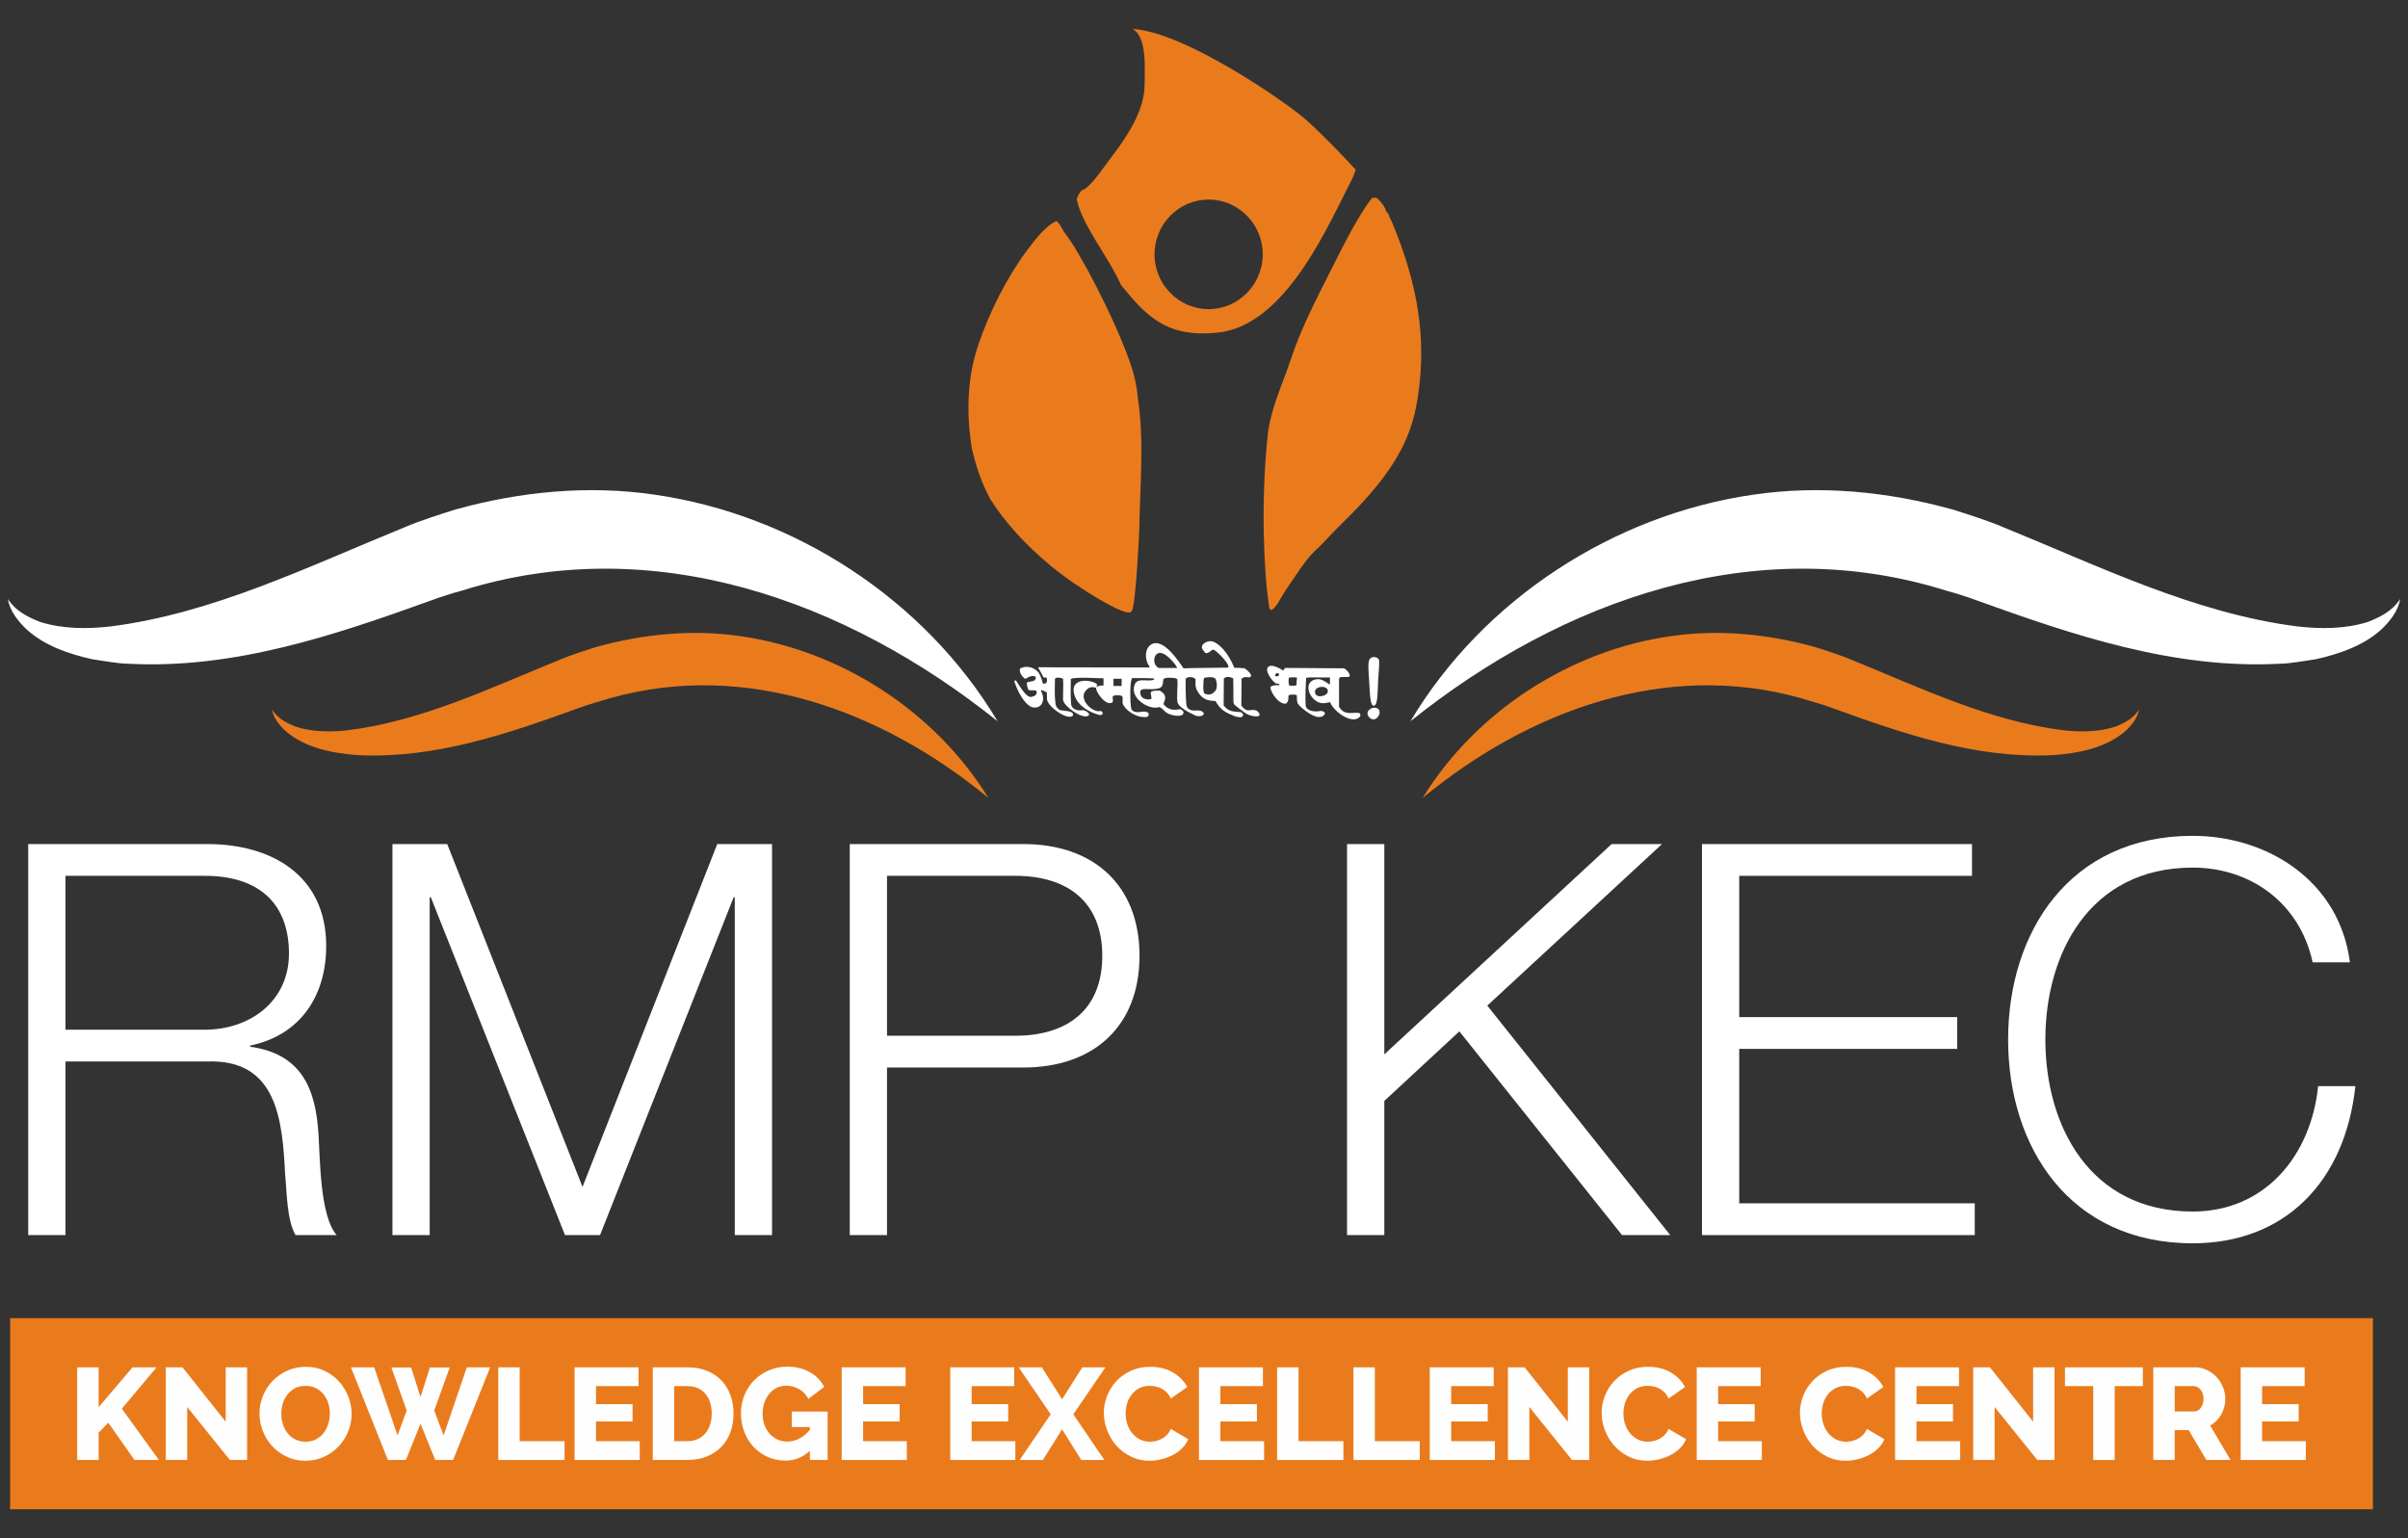 <?xml version="1.0" encoding="UTF-8"?>
<!-- Creator: CorelDRAW 2021 (64-Bit) -->
<svg xmlns="http://www.w3.org/2000/svg" xmlns:xlink="http://www.w3.org/1999/xlink" xmlns:xodm="http://www.corel.com/coreldraw/odm/2003" xml:space="preserve" width="95.25mm" height="60.854mm" version="1.1" style="shape-rendering:geometricPrecision; text-rendering:geometricPrecision; image-rendering:optimizeQuality; fill-rule:evenodd; clip-rule:evenodd" viewBox="0 0 9524.98 6085.4">
 <rect x="0" y="0" width="9524.98" height="6085.4" fill="#333333" stroke="none"/>
 <defs>
  <style type="text/css">
   <![CDATA[
    .fil2 {fill:#EA7B1D}
    .fil1 {fill:white}
    .fil3 {fill:#FEFEFE;fill-rule:nonzero}
    .fil0 {fill:#EA7B1D;fill-rule:nonzero}
    .fil4 {fill:white;fill-rule:nonzero}
   ]]>
  </style>
 </defs>
 <g id="Layer_x0020_1">
  <g id="_1538113206880">
   <polygon class="fil0" points="9386.13,5970.96 40.04,5970.96 40.04,5214.81 9386.13,5214.81 "></polygon>
   <path class="fil1" d="M5412.52 2833.16c-11.57,-17.99 8.53,-33.69 24.55,-33.69 45.44,3.38 3.81,75.18 -24.55,33.69z"></path>
   <path class="fil1" d="M5416.9 2609.47c6.91,-16.05 37.07,-11.74 38.27,4.09 1.62,18.74 -2.82,50.28 -4.02,81.64 -1.45,42.75 -2.01,85.58 -12.1,94.58 -1.98,2.75 -8.96,2.75 -11.5,-1.45 -8.64,-13.9 -9.21,-53.09 -11.43,-89.99 -2.54,-39.16 -6.42,-75.18 0.78,-88.87z"></path>
   <path class="fil1" d="M4806.63 2733.81c-9.6,11.01 -21.38,18.73 -41.74,10.3 -7.9,-4.2 -5.25,-53.73 -2.15,-62.16 3.42,-1.45 38.24,-6.98 44.77,3.42 5.72,9 9.88,36.59 -0.88,48.44zm-223.13 -91.26c-28.05,-13.8 -20.89,-60.72 6.03,-59.52 29.81,1.52 70.87,59.52 66.22,59.52l-72.25 0zm-146.83 71.26l-32.17 0 0 -28.44 32.17 0 0 28.44zm539.4 102.13c-11.19,-11.75 -27.98,-5.68 -42.05,-5.68 -14.04,-6.07 -17.92,-10.8 -23.89,-19.83 0,-34.57 0.96,-69.71 0.96,-104.18 6.17,-9.31 18.66,-7.69 29.17,-6.35 24.62,-5.39 -11.78,-31.85 -16.72,-35.91 -15.42,-2.04 -27.31,-2.04 -41.1,-2.04 -24.55,-60.79 -62.41,-99.52 -89.68,-105.06 -16.61,-2.61 -40.78,9.7 -38.55,24.94 0.67,6.74 5.43,11.75 14.18,21.94 14.39,2.23 20.85,-12.2 30.58,-13.65 14.26,2.72 76.31,68.93 56.2,71.05 -58.14,1.38 -115.53,0.78 -173.78,2.82 -22.47,-33.3 -71.22,-105.13 -114.69,-99.41 -39.15,7.58 -41.87,62.02 -20.88,90.49 0.49,1.34 0.49,3.98 1.45,5.54 -142.24,0 -280.11,-0.68 -424.01,-0.68 -15.63,0 -20.42,-2.75 -13.33,7.45 2.64,4.27 11.64,19.44 17.5,31.78 1.23,3.36 9.73,-0.6 12.52,2.12 2.12,3.39 2.12,11.25 -0.88,20.78 -3.99,2.72 -10.41,1.83 -13.62,2.72 -3.88,-13.9 -9.49,-35.95 -21.17,-48.34 -18.41,-18.48 -47.66,-24.13 -69.99,-11.18 -2.15,16.79 6.99,29.25 18.24,38.67 1.87,1.44 6.84,1.44 9.84,-1.41 6.99,-6.11 24.94,-10.98 32.04,-6.11 2.82,2.15 4.09,4.87 1.44,9.84 -4.23,9.56 -13.37,8.93 -30.97,12.21 -6.81,1.2 -0.5,29.03 4.97,31.93 4.38,1.97 28.65,-1.45 29.92,3.42 4.51,13.86 -6.85,21.27 -21.38,23.39 -19.02,2.86 -46.81,-45.65 -58,-62.83 -3.45,-5.5 -9.98,-1.27 -7.26,5.29 11.28,29.99 33.09,81.14 67.27,97.65 39.26,11.15 56.76,-27.02 38.38,-61.38 -6.21,-13.37 17.39,1.87 21.17,2.75 1.45,0.46 1.45,14.43 1.45,26.88 0.67,29.63 84.56,88.37 102.72,64.87 5.08,-20.7 -40.46,-17.28 -51.08,-21.37 -6.98,-2.79 -16.01,-10.97 -18.17,-26.39 -4.23,-29.56 -2.01,-65.48 -2.01,-95.85 1.34,-9.88 29.42,-5.54 32.14,-0.57 2.12,24.13 -0.67,56.48 0,83.4 4.83,25.54 70.59,72.53 96.59,63.5 18.77,-6.91 -10.05,-25.43 -21.06,-23.42 -18.34,3.42 -43.39,-3.99 -43.96,-27.06 -2.22,-33.69 -1.58,-62.73 -0.88,-96.42 16.09,-9.31 112.82,-2.32 129.33,-2.75l0 28.68c-9.7,-0.63 -21.52,0 -28.43,7.06 2.78,-4.16 4.16,-12.52 0,-14.46 -27.38,-18.53 -109.26,-22.26 -85.94,46.99 13.76,41.34 57.86,66.25 99.24,77.22 19.68,0.77 11.14,-18.73 1.41,-15.84 -30.94,7.65 -92.43,-51.65 -51.12,-86.33 11.15,-9.63 20.18,-9.63 35.53,-6.1 -3.92,12.42 37.07,74.47 63.67,58.63 7.76,-6.21 -2.79,-23.49 4.31,-26.24 9.91,-4.13 32.13,-3.46 35.13,1.97 4.98,9.1 -1.66,21.63 3.42,31.86 12.42,24.27 40.47,41.52 67.1,48.36 3.64,0 26.57,4.24 30.87,-0.67 11.85,-15.38 -5.82,-21.48 -23.92,-18.69 -14.04,2.85 -38.42,3.31 -41.84,-13.97 -3.7,-15.03 -7.05,-107.6 4.17,-119.45 7.65,0.98 64.94,-0.57 83.99,1.41 5.54,0.74 1.87,4.94 0,5.53 -23.67,8.33 -56.72,-7.51 -71.36,13.2 -30.8,57.96 56.02,109.04 94.4,94.65 13.4,4.66 18.73,16.61 30.69,23.49 18.94,11.65 67.17,19.27 65.05,-3.45 -1.2,-4.87 -6.42,-8.89 -13.33,-11.61 -23.71,3.99 -44.66,5.47 -65.55,-19.4 -3.46,-4.38 24.27,-32.46 -14.74,-53.98 -48.34,-0.67 -34.47,6.32 -32.85,30.38 0.53,6.91 -49.6,11.07 -44.06,-29.6 8.96,-13.2 32.03,-2.75 65.72,-8.29 9.07,-0.67 16.83,-5.61 20.32,-11.04 9.03,-23.43 -3.49,-27.56 16.79,-31.86 5.65,-1.45 42.73,-1.45 43.29,6.21 2.82,18.56 -4.13,78.6 1.38,92.64 7.76,19.15 44.09,37.99 69.32,49.63 23,10.38 51.11,-6.87 20.32,-18.73 -14.11,-2.64 -23.11,0.78 -32.53,-1.44 -18.66,-3.32 -22.86,-15.77 -23.42,-28.68 -2.33,-32.6 -2.33,-63.61 -2.33,-93.42 0,-12.31 32.91,-12.31 39.4,-0.6 0,11.68 -2.78,28.89 6.25,44.8 16.61,30.38 37,40.78 72.14,40.78 21.48,36.59 37.68,44.88 79.55,61.49 18.98,4.17 29.04,5.44 30.2,-7.62 -3.42,-10.3 -14.57,-11.07 -21.8,-10.3 -25.61,-2.79 -37.57,-4.23 -55.25,-25.79 0,-36.54 0.78,-71.68 0.78,-106.25 10.58,-11.04 25.68,-6.11 37.11,-0.74 0,18.73 1.34,58.8 0.6,83.68 0,7.54 0,15.83 3.74,19.33 0.64,2.96 34.08,27.66 43.04,33.86 22.61,16.02 75.14,21.38 50.59,-4.86z"></path>
   <path class="fil1" d="M5203.35 2745.45c-12.42,-30.38 42.65,-36.69 48.33,-15.81 6.95,22.9 -39.69,33.87 -48.33,15.81zm-74.76 -34.47c-7.76,2.82 -19.43,2.12 -28.54,1.24 -4.3,-7.45 -3.7,-28.72 -0.74,-31.72 5.58,0 28.68,-3.42 31.3,2.01 -2.02,9.84 -2.02,18.84 -2.02,28.47zm-84.27 -37.36c-1.56,-7.48 7.16,-13.72 13.75,-8.85 6.88,9.59 -10.65,14.39 -13.75,8.85zm329.14 146.58c-32.14,-2.15 -54.54,10.34 -76.8,-23.78l0 -110.13c0.56,-5.12 2.54,-6.32 7.41,-7.66 9.87,0 20.53,-0.67 32.38,-0.67 10.48,-10.51 -15.31,-32.49 -20.18,-33.97 -77.79,0 -155.57,-1.59 -233.15,-1.59 -2.22,2.08 -5.01,6.53 -6.88,10.51 -10.02,-6.28 -60.18,-37.36 -64.49,-3.38 2.12,17.92 17.5,40.67 32.57,52.53 4.41,2.71 9.38,2.71 12.98,2.71 3.98,0 2.64,4.87 2.64,6.21 -18.09,-2.22 -32.77,2.82 -34.99,7.69 2.22,24.77 36.33,70.2 62.26,64.88 10.52,-9.14 9.14,-18.7 9.14,-29.18 0.88,-1.16 1.38,-4.72 4.16,-5.36 4.87,-0.74 28.08,-3.56 29.5,3.53 0.6,8.85 -1.42,18.52 3.35,31.01 13.37,17.92 46.85,42.79 67.34,49.6 10.59,4.37 18.84,4.37 27.8,1.94 19.12,-9.63 14.92,-21.87 -5.43,-22.61 -18.1,4.9 -57.4,2.11 -58.63,-23.61 -1.56,-35.66 0,-73.02 2.01,-106.99 8.32,-3.92 72.6,-0.71 91.65,-1.91 2.54,0 2.54,1.91 2.54,4.2l0 22.54c-0.67,1.45 -2.01,1.45 -2.54,0.78 -10.48,-8.26 -30.27,-21.2 -44.77,-20.67 -65.26,2.68 -36.51,86.32 13.2,94.75 14.07,1.98 23.03,-2.22 34.99,-3.6 11.33,33.87 84.84,90.53 116.63,58.67 5.01,-4.76 3.67,-15.84 -4.69,-16.44z"></path>
   <path class="fil2" d="M3844.07 1772.91c-11.18,-67.7 -32.35,-236.92 24.38,-404.74 45.36,-135.92 118.14,-276.33 193.14,-376.52 39.09,-52.46 76.38,-98.67 116.1,-116.7 9.7,0 26.64,36.09 31.54,43.01 57.4,71.05 193.82,328.57 259.5,512.41 21.84,60.78 30.06,115.32 32.99,150.67 24.31,165.63 7.65,335.49 4.87,513.15 -2.12,57.18 -13.34,256.18 -25.09,309.38 -0.88,7.55 -7.05,18.74 -9.98,18.03 -21.06,16.44 -204.89,-91.9 -313.62,-181.75 -99.13,-82.16 -183.05,-173.28 -240.45,-264.58 -41.45,-77.47 -60.19,-145.63 -73.38,-202.36z"></path>
   <path class="fil2" d="M5027.87 2413.32c-9.7,0 -9.7,-34.67 -11.25,-38.73 -15.42,-105.09 -30.69,-378.71 -2.75,-647.28 11.08,-110.52 58.88,-205.07 91.76,-304.59 40.49,-123.64 99.94,-236.29 153.03,-342.58 64.28,-128.55 123.16,-242.29 169.65,-297.64l17.29 0c18.17,17.18 32.14,33.73 38.45,56.55 7.8,0 11.85,22.83 20.39,36.02 108.27,257.57 134.87,464.12 107,673.56 -21.66,165.67 -76.31,302.4 -305.93,524.83 -32.67,31.01 -67.03,72.46 -106.93,108.3 -32.84,31.33 -75.39,98.14 -114.9,156.14 -20,30.34 -36.9,69.89 -55.81,75.42z"></path>
   <path class="fil2" d="M4780.91 1223.04c-117.47,0 -214.2,-97.29 -214.2,-216.85 0,-119.49 96.73,-216.78 214.2,-216.78 117.48,0 213.93,97.29 213.93,216.78 0,119.56 -96.45,216.85 -213.93,216.85zm384.78 -749.33c-69.96,-62.83 -477.1,-348.09 -687.07,-359.27 61.59,29.07 48.19,168.66 48.93,218.51 0.81,95.11 -60.57,196.04 -123.19,277.49 -43.57,57.4 -77.79,111.97 -115.36,138.96 -14.15,0 -26.03,25.4 -30.13,38.7 22.3,105.55 123.76,224.33 175.51,339.76 95.32,116.03 174.27,208 375.89,188.56 275.62,-22.19 445.66,-431.02 537.35,-607.23 6.98,-12.42 9.17,-24.84 15.31,-37.26 -55.92,-60.71 -128.55,-136.84 -197.24,-198.22z"></path>
   <polygon class="fil3" points="305.37,5775.83 305.37,5409.37 390.01,5409.37 390.01,5567.31 524.24,5409.37 619.21,5409.37 481.9,5572.99 628.48,5775.83 531.96,5775.83 428.21,5628.2 390.01,5667.95 390.01,5775.83 "></polygon>
   <polygon class="fil3" points="740.49,5566.3 740.49,5775.82 655.86,5775.82 655.86,5409.39 721.93,5409.39 892.71,5624.58 892.71,5409.39 977.38,5409.39 977.38,5775.82 909.26,5775.82 "></polygon>
   <path class="fil3" d="M1112.63 5593.14c0,14.08 2.08,27.76 6.17,41.03 4.13,13.23 10.23,25.01 18.31,35.35 8.12,10.3 18.17,18.55 30.23,24.76 12.03,6.21 25.79,9.32 41.28,9.32 16.19,0 30.27,-3.29 42.33,-9.81 12.03,-6.56 22.02,-15.07 29.95,-25.58 7.87,-10.48 13.83,-22.36 17.75,-35.59 3.98,-13.27 5.96,-26.78 5.96,-40.5 0,-14.15 -2.05,-27.8 -6.17,-41.03 -4.17,-13.26 -10.34,-24.94 -18.59,-35.14 -8.26,-10.16 -18.31,-18.2 -30.2,-24.23 -11.86,-6.04 -25.54,-9.03 -41.03,-9.03 -16.16,0 -30.2,3.17 -42.09,9.56 -11.85,6.35 -21.83,14.71 -29.91,25.01 -8.08,10.33 -14.11,22.12 -18.06,35.38 -3.96,13.23 -5.93,26.71 -5.93,40.5zm95.46 185.81c-27.16,0 -51.96,-5.36 -74.29,-16.05 -22.37,-10.62 -41.49,-24.66 -57.3,-42.05 -15.87,-17.36 -28.15,-37.26 -36.9,-59.59 -8.78,-22.36 -13.16,-45.4 -13.16,-69.14 0,-24.1 4.56,-47.35 13.66,-69.71 9.1,-22.37 21.83,-42.05 38.17,-59.09 16.37,-17.04 35.7,-30.62 58.1,-40.78 22.37,-10.13 46.78,-15.24 73.27,-15.24 27.2,0 51.97,5.36 74.33,16.05 22.37,10.62 41.45,24.76 57.26,42.3 15.87,17.53 28.04,37.5 36.69,59.86 8.61,22.37 12.91,45.09 12.91,68.16 0,24.06 -4.59,47.27 -13.69,69.64 -9.14,22.36 -21.77,42.08 -37.92,59.09 -16.19,17.04 -35.46,30.73 -57.82,41.03 -22.4,10.33 -46.82,15.52 -73.31,15.52z"></path>
   <polygon class="fil3" points="1548.23,5409.9 1626.16,5409.9 1663.34,5527.05 1700.49,5409.9 1778.94,5409.9 1717.53,5580.22 1754.71,5678.78 1846.54,5409.37 1938.93,5409.37 1792.35,5775.83 1721.65,5775.83 1663.34,5632.36 1605.52,5775.83 1534.29,5775.83 1388.24,5409.37 1480.11,5409.37 1572.46,5678.78 1608.62,5580.22 "></polygon>
   <polygon class="fil3" points="1970.94,5775.83 1970.94,5409.37 2055.57,5409.37 2055.57,5701.54 2233.16,5701.54 2233.16,5775.83 "></polygon>
   <polygon class="fil3" points="2530.42,5701.52 2530.42,5775.82 2272.86,5775.82 2272.86,5409.39 2525.77,5409.39 2525.77,5483.68 2357.53,5483.68 2357.53,5554.95 2502.03,5554.95 2502.03,5623.56 2357.53,5623.56 2357.53,5701.52 "></polygon>
   <path class="fil3" d="M2815.33 5592.11c0,-16.2 -2.18,-30.91 -6.49,-44.14 -4.3,-13.26 -10.54,-24.69 -18.8,-34.36 -8.25,-9.59 -18.41,-17 -30.44,-22.19 -12.07,-5.15 -25.69,-7.72 -40.79,-7.72l-52.14 0 0 217.84 52.14 0c15.49,0 29.25,-2.79 41.32,-8.29 11.99,-5.51 22.08,-13.16 30.16,-22.97 8.11,-9.8 14.25,-21.34 18.55,-34.57 4.31,-13.26 6.49,-27.8 6.49,-43.6zm-233.29 183.72l0 -366.46 136.77 0c30.27,0 56.77,4.83 79.49,14.46 22.68,9.63 41.69,22.72 57.04,39.23 15.28,16.55 26.85,35.84 34.54,58.07 7.76,22.19 11.64,45.86 11.64,70.98 0,27.87 -4.31,53.05 -12.91,75.6 -8.61,22.54 -20.92,41.8 -36.9,57.78 -16.02,16.02 -35.28,28.4 -57.79,37.18 -22.54,8.79 -47.59,13.16 -75.11,13.16l-136.77 0z"></path>
   <path class="fil3" d="M3203.41 5739.7c-27.87,25.78 -60.04,38.73 -96.48,38.73 -24.1,0 -46.82,-4.55 -68.16,-13.69 -21.31,-9.13 -40,-21.94 -55.98,-38.45 -16.02,-16.55 -28.65,-36.37 -37.93,-59.62 -9.31,-23.25 -13.97,-48.75 -13.97,-76.62 0,-25.12 4.66,-48.86 13.97,-71.26 9.28,-22.37 22.09,-41.77 38.45,-58.32 16.34,-16.51 35.67,-29.6 58.04,-39.19 22.36,-9.67 46.49,-14.5 72.28,-14.5 34.04,0 63.82,7.2 89.25,21.45 25.47,14.29 44.59,33.79 57.29,58.56l-62.93 47.52c-8.26,-16.55 -20.22,-29.35 -35.88,-38.45 -15.66,-9.14 -32.6,-13.69 -50.83,-13.69 -14.12,0 -26.92,2.82 -38.46,8.5 -11.53,5.71 -21.41,13.58 -29.67,23.74 -8.25,10.16 -14.64,21.94 -19.08,35.35 -4.48,13.44 -6.74,27.87 -6.74,43.39 0,15.81 2.4,30.41 7.23,43.85 4.84,13.41 11.5,25.05 20.15,34.82 8.6,9.81 18.84,17.46 30.72,23 11.86,5.51 25.02,8.26 39.48,8.26 32.98,0 62.76,-15.35 89.25,-45.97l0 -11.32 -71.22 0 0 -61.42 141.43 0 0 191.45 -70.21 0 0 -36.12z"></path>
   <polygon class="fil3" points="3586.92,5701.52 3586.92,5775.82 3329.36,5775.82 3329.36,5409.39 3582.26,5409.39 3582.26,5483.68 3414.02,5483.68 3414.02,5554.95 3558.52,5554.95 3558.52,5623.56 3414.02,5623.56 3414.02,5701.52 "></polygon>
   <polygon class="fil3" points="4016.32,5701.52 4016.32,5775.82 3758.76,5775.82 3758.76,5409.39 4011.66,5409.39 4011.66,5483.68 3843.42,5483.68 3843.42,5554.95 3987.92,5554.95 3987.92,5623.56 3843.42,5623.56 3843.42,5701.52 "></polygon>
   <polygon class="fil3" points="4121.12,5409.38 4201.13,5535.85 4281.1,5409.38 4372.47,5409.38 4245.47,5595.19 4368.34,5775.84 4276.98,5775.84 4201.13,5654.52 4125.21,5775.84 4033.38,5775.84 4156.18,5595.19 4029.25,5409.38 "></polygon>
   <path class="fil3" d="M4366.27 5589.52c0,-22.01 4.13,-43.95 12.38,-65.79 8.26,-21.87 20.29,-41.38 36.13,-58.59 15.8,-17.22 35.1,-31.16 57.82,-41.81 22.68,-10.69 48.5,-16.02 77.4,-16.02 34.43,0 64.24,7.41 89.53,22.19 25.33,14.82 44.13,34.08 56.55,57.82l-65.05 45.44c-4.13,-9.66 -9.38,-17.64 -15.73,-24.02 -6.39,-6.39 -13.34,-11.5 -20.89,-15.49 -7.58,-3.95 -15.34,-6.7 -23.25,-8.25 -7.9,-1.56 -15.66,-2.3 -23.24,-2.3 -16.16,0 -30.27,3.25 -42.3,9.78 -12.07,6.56 -22.05,14.99 -29.92,25.29 -7.94,10.34 -13.79,22.05 -17.57,35.1 -3.81,13.09 -5.68,26.32 -5.68,39.76 0,14.43 2.26,28.4 6.71,41.77 4.48,13.44 10.9,25.29 19.36,35.63 8.44,10.3 18.6,18.52 30.45,24.52 11.89,5.99 25.22,9.03 40,9.03 7.59,0 15.38,-0.95 23.5,-2.86 8.04,-1.87 15.8,-4.8 23.21,-8.75 7.41,-3.95 14.18,-9.1 20.39,-15.49 6.21,-6.38 11.15,-14.18 14.96,-23.49l69.18 40.78c-5.5,13.41 -13.65,25.47 -24.52,36.12 -10.83,10.66 -23.32,19.62 -37.43,26.85 -14.11,7.2 -29.07,12.74 -44.91,16.51 -15.84,3.78 -31.29,5.68 -46.46,5.68 -26.49,0 -50.8,-5.4 -73.02,-16.26 -22.19,-10.83 -41.28,-25.23 -57.29,-43.08 -15.98,-17.88 -28.4,-38.2 -37.15,-60.92 -8.79,-22.72 -13.16,-45.76 -13.16,-69.15z"></path>
   <polygon class="fil3" points="5000.1,5701.52 5000.1,5775.82 4742.54,5775.82 4742.54,5409.39 4995.44,5409.39 4995.44,5483.68 4827.2,5483.68 4827.2,5554.95 4971.7,5554.95 4971.7,5623.56 4827.2,5623.56 4827.2,5701.52 "></polygon>
   <polygon class="fil3" points="5051.71,5775.83 5051.71,5409.37 5136.34,5409.37 5136.34,5701.54 5313.89,5701.54 5313.89,5775.83 "></polygon>
   <polygon class="fil3" points="5353.64,5775.83 5353.64,5409.37 5438.27,5409.37 5438.27,5701.54 5615.82,5701.54 5615.82,5775.83 "></polygon>
   <polygon class="fil3" points="5913.12,5701.52 5913.12,5775.82 5655.56,5775.82 5655.56,5409.39 5908.46,5409.39 5908.46,5483.68 5740.22,5483.68 5740.22,5554.95 5884.72,5554.95 5884.72,5623.56 5740.22,5623.56 5740.22,5701.52 "></polygon>
   <polygon class="fil3" points="6049.37,5566.3 6049.37,5775.82 5964.74,5775.82 5964.74,5409.39 6030.78,5409.39 6201.6,5624.58 6201.6,5409.39 6286.26,5409.39 6286.26,5775.82 6218.14,5775.82 "></polygon>
   <path class="fil3" d="M6335.31 5589.52c0,-22.01 4.1,-43.95 12.39,-65.79 8.25,-21.87 20.28,-41.38 36.12,-58.59 15.8,-17.22 35.1,-31.16 57.82,-41.81 22.68,-10.69 48.51,-16.02 77.4,-16.02 34.43,0 64.24,7.41 89.54,22.19 25.29,14.82 44.13,34.08 56.55,57.82l-65.06 45.44c-4.12,-9.66 -9.38,-17.64 -15.73,-24.02 -6.39,-6.39 -13.34,-11.5 -20.92,-15.49 -7.55,-3.95 -15.31,-6.7 -23.21,-8.25 -7.94,-1.56 -15.67,-2.3 -23.25,-2.3 -16.19,0 -30.27,3.25 -42.3,9.78 -12.06,6.56 -22.05,14.99 -29.91,25.29 -7.94,10.34 -13.8,22.05 -17.57,35.1 -3.81,13.09 -5.72,26.32 -5.72,39.76 0,14.43 2.26,28.4 6.74,41.77 4.48,13.44 10.9,25.29 19.37,35.63 8.43,10.3 18.55,18.52 30.44,24.52 11.86,5.99 25.19,9.03 40.01,9.03 7.58,0 15.38,-0.95 23.49,-2.86 8.05,-1.87 15.81,-4.8 23.21,-8.75 7.38,-3.95 14.19,-9.1 20.4,-15.49 6.17,-6.38 11.14,-14.18 14.95,-23.49l69.18 40.78c-5.5,13.41 -13.68,25.47 -24.52,36.12 -10.86,10.66 -23.35,19.62 -37.42,26.85 -14.12,7.2 -29.07,12.74 -44.91,16.51 -15.84,3.78 -31.33,5.68 -46.46,5.68 -26.5,0 -50.84,-5.4 -73.03,-16.26 -22.19,-10.83 -41.27,-25.23 -57.29,-43.08 -15.98,-17.88 -28.4,-38.2 -37.15,-60.92 -8.78,-22.72 -13.16,-45.76 -13.16,-69.15z"></path>
   <polygon class="fil3" points="6969.11,5701.52 6969.11,5775.82 6711.55,5775.82 6711.55,5409.39 6964.45,5409.39 6964.45,5483.68 6796.21,5483.68 6796.21,5554.95 6940.71,5554.95 6940.71,5623.56 6796.21,5623.56 6796.21,5701.52 "></polygon>
   <path class="fil3" d="M7119.8 5589.52c0,-22.01 4.09,-43.95 12.38,-65.79 8.26,-21.87 20.29,-41.38 36.13,-58.59 15.8,-17.22 35.1,-31.16 57.82,-41.81 22.68,-10.69 48.5,-16.02 77.4,-16.02 34.43,0 64.24,7.41 89.53,22.19 25.3,14.82 44.13,34.08 56.55,57.82l-65.05 45.44c-4.13,-9.66 -9.38,-17.64 -15.73,-24.02 -6.39,-6.39 -13.34,-11.5 -20.92,-15.49 -7.55,-3.95 -15.31,-6.7 -23.22,-8.25 -7.93,-1.56 -15.66,-2.3 -23.25,-2.3 -16.19,0 -30.26,3.25 -42.29,9.78 -12.07,6.56 -22.05,14.99 -29.92,25.29 -7.94,10.34 -13.79,22.05 -17.57,35.1 -3.81,13.09 -5.71,26.32 -5.71,39.76 0,14.43 2.26,28.4 6.74,41.77 4.48,13.44 10.9,25.29 19.36,35.63 8.43,10.3 18.56,18.52 30.45,24.52 11.85,5.99 25.19,9.03 40,9.03 7.59,0 15.38,-0.95 23.5,-2.86 8.04,-1.87 15.8,-4.8 23.21,-8.75 7.37,-3.95 14.18,-9.1 20.39,-15.49 6.18,-6.38 11.15,-14.18 14.96,-23.49l69.18 40.78c-5.5,13.41 -13.69,25.47 -24.52,36.12 -10.86,10.66 -23.35,19.62 -37.43,26.85 -14.11,7.2 -29.07,12.74 -44.91,16.51 -15.84,3.78 -31.32,5.68 -46.46,5.68 -26.49,0 -50.83,-5.4 -73.02,-16.26 -22.19,-10.83 -41.28,-25.23 -57.29,-43.08 -15.99,-17.88 -28.4,-38.2 -37.15,-60.92 -8.79,-22.72 -13.16,-45.76 -13.16,-69.15z"></path>
   <polygon class="fil3" points="7753.63,5701.52 7753.63,5775.82 7496.07,5775.82 7496.07,5409.39 7748.97,5409.39 7748.97,5483.68 7580.73,5483.68 7580.73,5554.95 7725.23,5554.95 7725.23,5623.56 7580.73,5623.56 7580.73,5701.52 "></polygon>
   <polygon class="fil3" points="7889.88,5566.3 7889.88,5775.82 7805.25,5775.82 7805.25,5409.39 7871.29,5409.39 8042.11,5624.58 8042.11,5409.39 8126.77,5409.39 8126.77,5775.82 8058.65,5775.82 "></polygon>
   <polygon class="fil3" points="8476.2,5483.69 8364.72,5483.69 8364.72,5775.83 8280.06,5775.83 8280.06,5483.69 8168.09,5483.69 8168.09,5409.4 8476.2,5409.4 "></polygon>
   <path class="fil3" d="M8602.12 5583.84l77.4 0c9.98,0 18.59,-4.73 25.82,-14.18 7.22,-9.49 10.82,-21.63 10.82,-36.41 0,-15.13 -4.13,-27.16 -12.37,-36.12 -8.29,-8.96 -17.18,-13.44 -26.85,-13.44l-74.82 0 0 100.15zm-84.63 191.98l0 -366.43 165.13 0c17.22,0 33.12,3.6 47.76,10.83 14.6,7.2 27.23,16.69 37.92,28.4 10.66,11.68 18.98,24.94 25.01,39.72 6.04,14.82 9.07,29.78 9.07,44.91 0,11.36 -1.41,22.26 -4.13,32.78 -2.78,10.51 -6.73,20.39 -11.89,29.66 -5.18,9.32 -11.46,17.64 -18.87,25.05 -7.37,7.41 -15.73,13.69 -25.01,18.84l80.54 136.24 -95.5 0 -70.19 -118.18 -55.21 0 0 118.18 -84.63 0z"></path>
   <polygon class="fil3" points="9120.84,5701.52 9120.84,5775.82 8863.27,5775.82 8863.27,5409.39 9116.18,5409.39 9116.18,5483.68 8947.94,5483.68 8947.94,5554.95 9092.44,5554.95 9092.44,5623.56 8947.94,5623.56 8947.94,5701.52 "></polygon>
   <path class="fil4" d="M259 4073.72l550.34 0c179.81,0 333.66,-112.65 333.66,-301.17 0,-190.64 -110.49,-307.66 -333.66,-307.66l-550.34 0 0 608.83zm-147.35 -734.49l708.48 0c253.54,0 470.19,123.51 470.19,403.02 0,197.13 -101.82,353.13 -301.17,394.3l0 4.34c201.51,28.15 260,162.48 270.83,348.82 6.52,106.19 6.52,320.68 71.5,396.49l-162.48 0c-34.68,-58.49 -34.68,-175.47 -41.17,-240.49 -10.87,-216.68 -32.53,-457.16 -309.85,-446.3l-558.98 0 0 686.79 -147.35 0 0 -1546.97z"></path>
   <polygon class="fil4" points="1552.33,3339.22 1769,3339.22 2304.17,4695.55 2837.14,3339.22 3053.85,3339.22 3053.85,4886.22 2906.5,4886.22 2906.5,3549.37 2902.16,3549.37 2373.49,4886.22 2234.85,4886.22 1704.02,3549.37 1699.68,3549.37 1699.68,4886.22 1552.33,4886.22 "></polygon>
   <path class="fil4" d="M3508.61 4097.56l506.98 0c205.85,0 344.52,-101.85 344.52,-316.34 0,-214.49 -138.67,-316.33 -344.52,-316.33l-506.98 0 0 632.67zm-147.35 -758.33l686.82 0c277.32,0 459.32,162.49 459.32,441.99 0,279.51 -182,442 -459.32,442l-539.47 0 0 662.97 -147.35 0 0 -1546.96z"></path>
   <polygon class="fil4" points="5328.38,3339.22 5475.74,3339.22 5475.74,4171.21 6374.86,3339.22 6574.18,3339.22 5883.06,3978.38 6606.71,4886.22 6416.03,4886.22 5772.57,4080.23 5475.74,4355.4 5475.74,4886.22 5328.38,4886.22 "></polygon>
   <polygon class="fil4" points="6732.22,3339.22 7800.36,3339.22 7800.36,3464.92 6879.58,3464.92 6879.58,4023.89 7741.87,4023.89 7741.87,4149.55 6879.58,4149.55 6879.58,4760.53 7811.23,4760.53 7811.23,4886.22 6732.22,4886.22 "></polygon>
   <path class="fil4" d="M9147.88 3807.2c-52,-238.33 -249.13,-374.82 -474.48,-374.82 -409.5,0 -582.85,342.33 -582.85,680.33 0,338 173.35,680.33 582.85,680.33 285.99,0 467.95,-220.98 496.14,-496.15l147.36 0c-41.17,381.29 -281.66,621.81 -643.5,621.81 -487.5,0 -730.14,-381.32 -730.14,-805.99 0,-424.68 242.64,-805.99 730.14,-805.99 294.63,0 580.67,177.69 621.84,500.48l-147.36 0z"></path>
   <path class="fil4" d="M5579.14 2853.3c287.26,-481.12 803.13,-817.31 1358.58,-896.62 261.94,-38.34 531.11,-11.82 785.07,58.77 60.79,18.95 143.44,45.41 201.97,70.56 378.21,153.92 756.21,340.47 1162.92,392.25 91.51,10.45 189.86,10.34 278.16,-17.74 49.18,-18.84 97.37,-43.36 128.38,-90.98 -7.76,45.51 -38.21,85.69 -72.6,118.81 -71.62,65.87 -167.22,98.46 -260.46,119.56 -41.1,6 -100.47,17.11 -141.36,17.85 -419.01,22.61 -817.41,-112.29 -1203.24,-251.46 -28.79,-11.04 -88.44,-29.99 -118.39,-37.64 -754.24,-236.89 -1517.83,35.49 -2119.03,516.64z"></path>
   <path class="fil4" d="M3945.85 2853.3c-600.47,-480.94 -1365.7,-753.64 -2119.02,-516.61 -30.24,7.69 -89.33,26.46 -118.4,37.61 -385.83,139.17 -784.19,274.07 -1203.25,251.46 -41.24,-0.56 -100.58,-12.14 -141.36,-17.85 -93.2,-21.1 -188.91,-53.69 -260.45,-119.56 -34.4,-33.12 -64.84,-73.3 -72.61,-118.81 31.08,47.62 79.06,72.14 128.38,90.98 88.34,28.05 186.51,28.19 278.17,17.74 406.75,-51.78 784.68,-238.3 1162.93,-392.25 58.42,-25.05 141.29,-51.72 201.96,-70.56 253.97,-70.55 523.14,-97.11 785.04,-58.77 555.51,79.31 1071.34,415.5 1358.61,896.62z"></path>
   <path class="fil0" d="M3909.82 3156.85c-421.78,-347.68 -961.53,-544.15 -1493.51,-395.59 -38.56,11.89 -91.65,26.03 -129.33,40.6 -278.41,100.93 -565.68,199.85 -868.11,185.78 -101.32,-7.02 -211.07,-27.66 -289.95,-96.1 -25.01,-23.53 -47.2,-52.14 -53.31,-84.88 21.84,34.79 56.59,53.06 92.04,67.45 63.86,21.49 135.54,22.3 202.15,15.6 295.45,-35.35 570.72,-168.6 845.08,-280.04 42.08,-17.99 101.84,-37.11 145.52,-50.66 182.7,-50.55 376.55,-69.92 564.96,-42.68 400.76,55.91 773.22,298.13 984.46,640.52z"></path>
   <path class="fil0" d="M5627.17 3156.85c211.25,-342.43 583.71,-584.61 984.46,-640.52 188.42,-27.24 382.27,-7.87 564.98,42.68 43.81,13.62 103.33,32.6 145.52,50.66 274.35,111.41 549.66,244.69 845.08,280.04 66.53,6.7 138.29,5.92 202.14,-15.6 35.35,-14.39 70.24,-32.66 92.04,-67.45 -6.1,32.74 -28.29,61.35 -53.31,84.88 -78.88,68.44 -188.63,89.08 -289.94,96.1 -302.41,14.07 -589.74,-84.85 -868.12,-185.78 -37.54,-14.53 -90.91,-28.71 -129.33,-40.6 -531.95,-148.56 -1071.77,47.87 -1493.52,395.59z"></path>
  </g>
 </g>
</svg>
